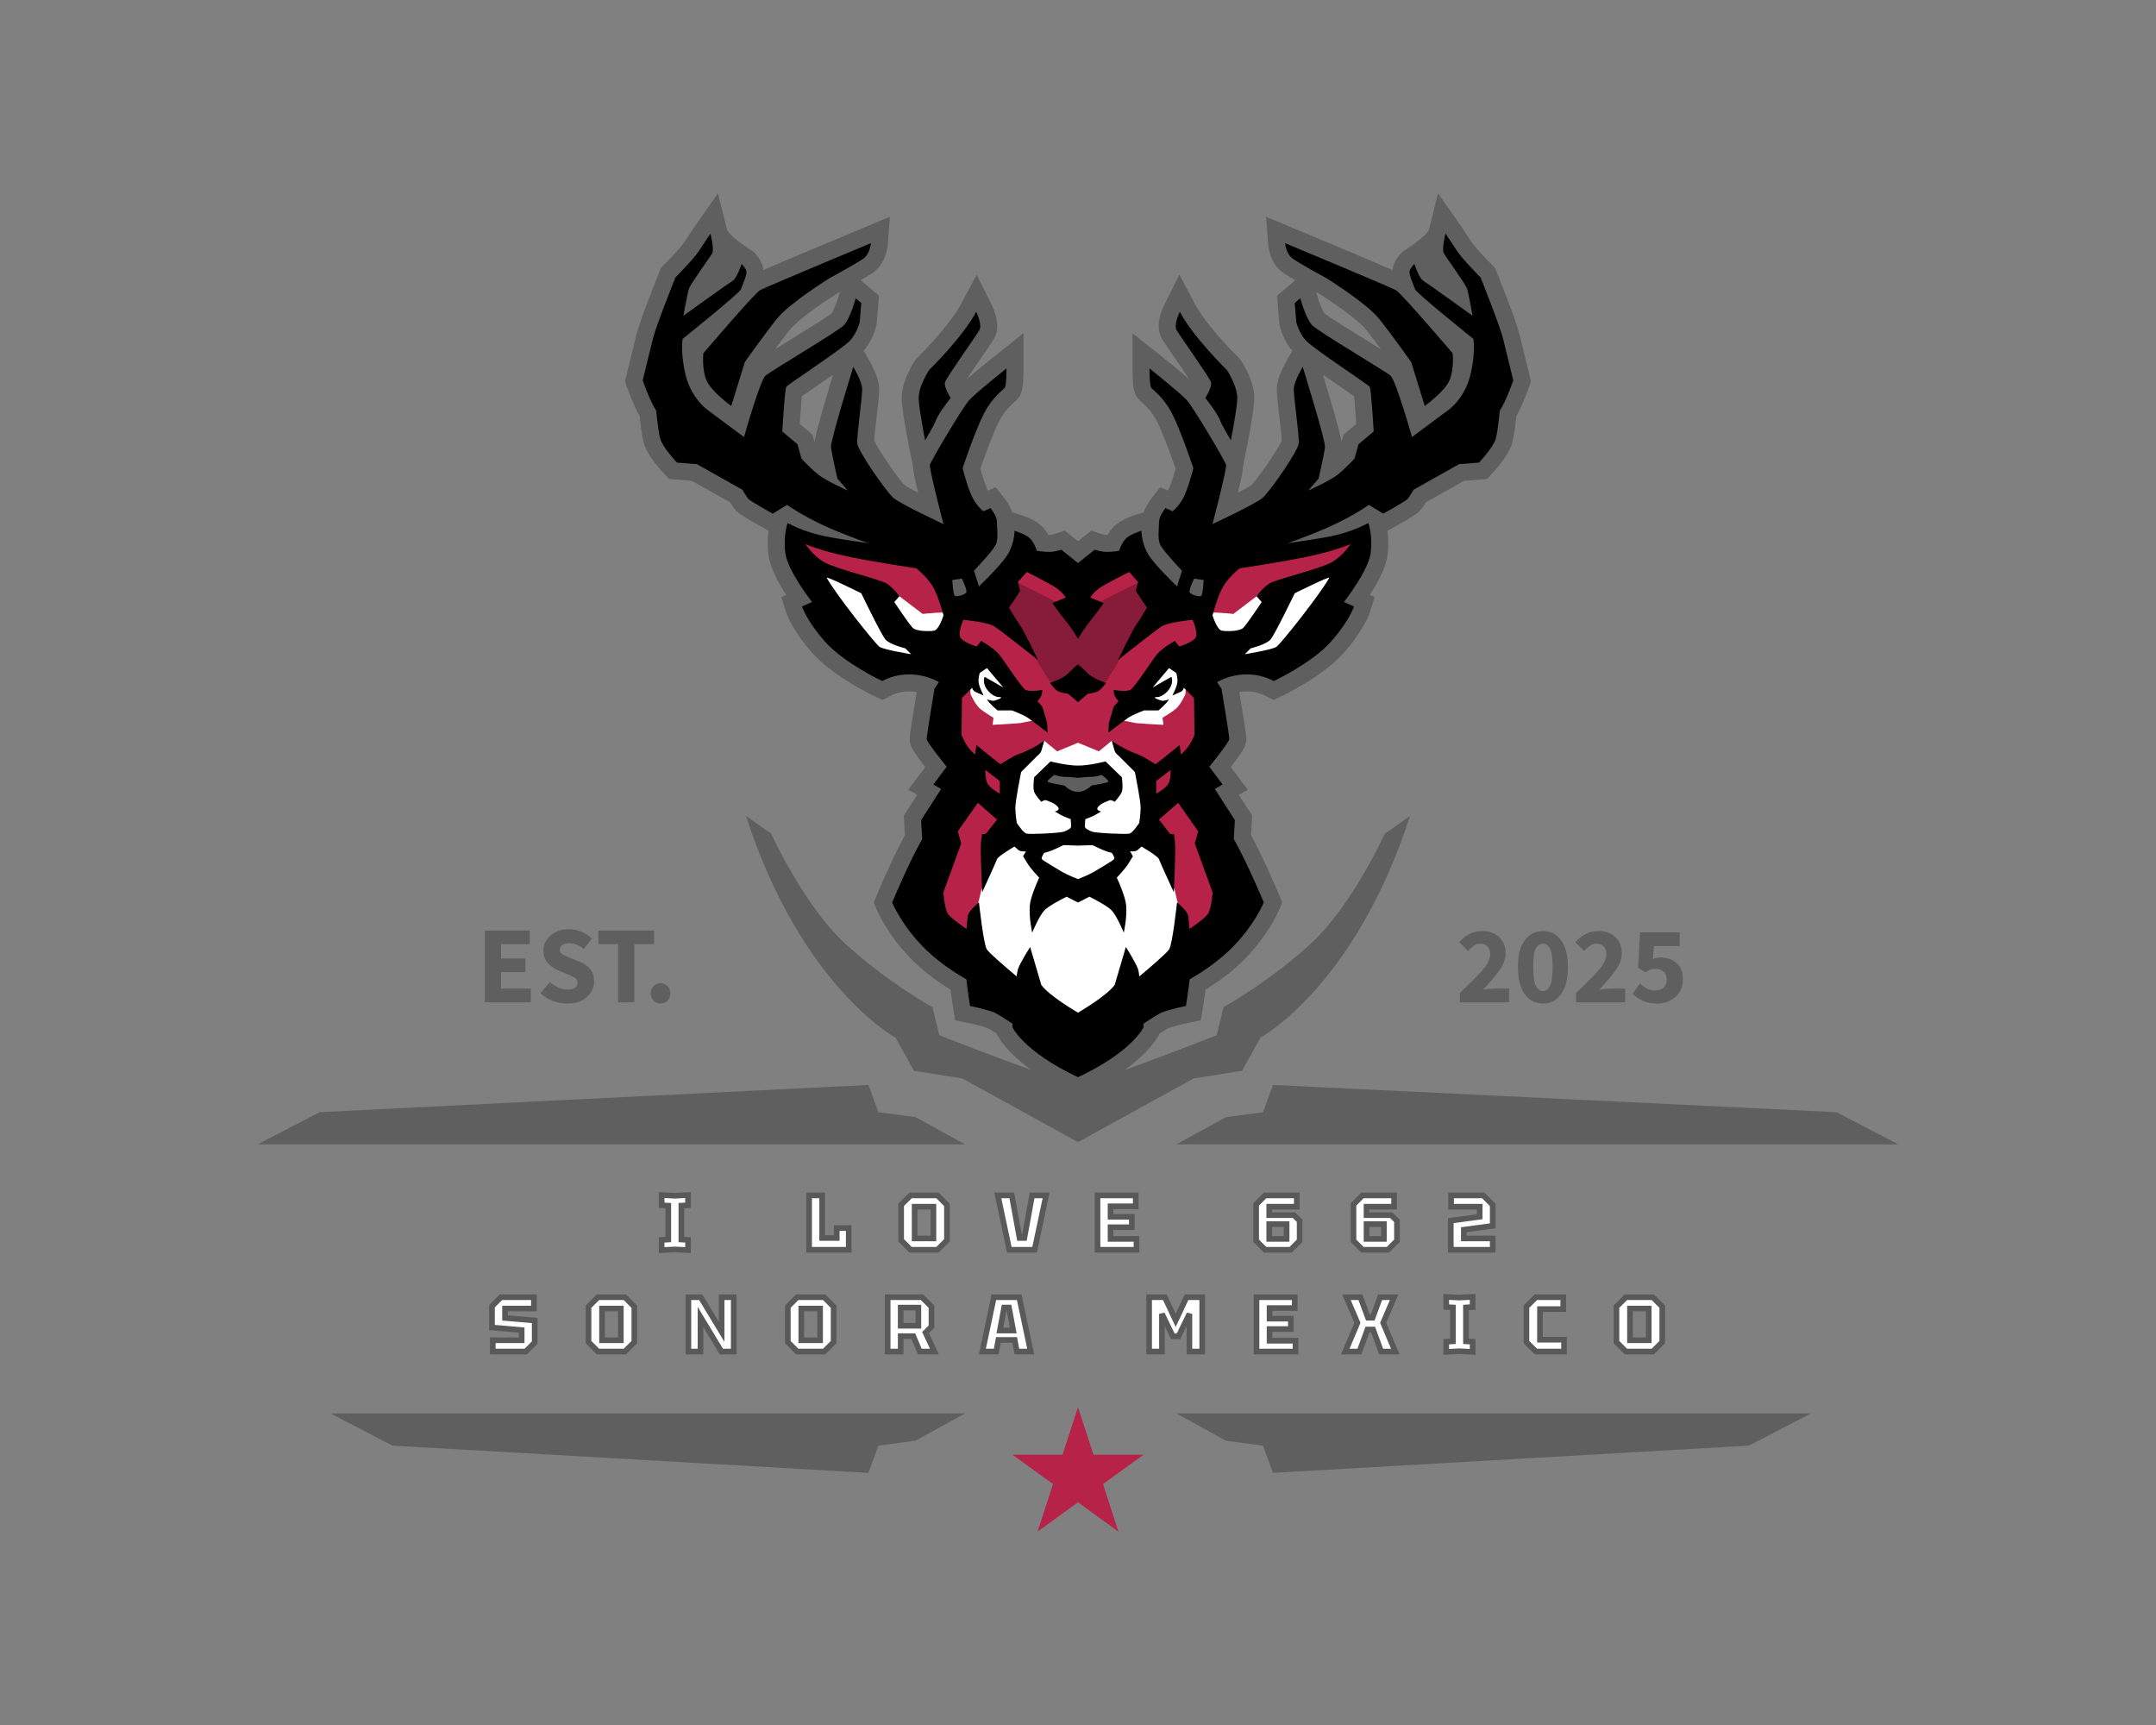 <svg xml:space="preserve" viewBox="0 0 1280 1024" height="1024" width="1280" version="1.1" xmlns:xlink="http://www.w3.org/1999/xlink" xmlns="http://www.w3.org/2000/svg">
<rect x="0" y="0" width="1280" height="1024" fill="#808080" stroke="none"/>
<desc>Created with Fabric.js 5.3.0</desc>
<defs>
</defs>
<g id="background-logo" transform="matrix(1 0 0 1 640 512)">
<rect height="1024" width="1280" ry="0" rx="0" y="-512" x="-640" paint-order="stroke" style="stroke: none; stroke-width: 0; stroke-dasharray: none; stroke-linecap: butt; stroke-dashoffset: 0; stroke-linejoin: miter; stroke-miterlimit: 4; fill: rgb(255,255,255); fill-opacity: 0; fill-rule: nonzero; opacity: 1;"></rect>
</g>
<g id="logo-logo" transform="matrix(2.124 0 0 2.124 640 512)">
<g paint-order="stroke" style="">
		<g transform="matrix(2.146 0 0 2.146 0 -54.44)">
<path stroke-linecap="round" d="M 246.35 86.69 C 246.341 86.651 245.408 82.82 244.996 81.17 C 244.556 79.411 242.255 73.639 241.994 72.987 L 241.825 72.565 L 241.504 72.243 C 240.582 71.322 239.1 69.734 238.688 69.087 C 237.943 67.915 237.208 66.867 237.177 66.822 L 234.392 62.851 L 233.216 67.557 C 233 68.423 229.749 70.475 229.749 70.475 C 229.391 70.831 228.759 71.561 228.541 72.438 C 228.508 72.571 228.485 72.705 228.472 72.841 C 225.568 71.572 219.354 68.973 215.33 67.296 L 211.991 65.905 L 212.27 69.511 C 212.3 69.904 212.53 71.92 214.084 73.087 C 214.427 73.344 215.074 73.741 215.792 74.16 L 213.424 76.191 L 213.74 79.971 L 213.775 80.126 C 213.819 80.316 214.226 81.97 215.417 83.367 L 214.855 84.325 C 214.47 84.979 213.562 86.635 213.42 87.906 C 213.348 88.552 213.452 89.577 213.725 91.937 C 213.845 92.971 214.02 94.484 214.038 95.078 C 213.532 96.232 210.828 100.135 210.106 100.826 C 209.865 101.012 209.203 101.383 208.335 101.834 C 208.842 99.708 208.988 98.81 209.006 98.332 L 209.584 95.442 C 209.661 95.055 210.343 91.607 210.454 89.845 C 210.596 87.555 209.048 85.103 208.736 84.635 L 208.606 84.441 L 208.44 84.279 C 208.399 84.238 204.298 80.215 202.718 77.239 L 200.703 73.446 L 198.781 77.287 C 198.272 78.304 197.549 80.238 198.424 81.767 C 198.618 82.107 199.131 82.857 200.097 84.263 C 200.616 85.02 201.407 86.173 202.003 87.069 C 200.672 85.905 198.876 84.466 198.19 83.921 L 194.598 81.066 L 194.598 85.655 C 194.598 88.51 194.92 88.992 195.177 89.376 C 195.384 89.687 195.628 89.906 195.886 90.138 C 196.335 90.541 197.086 91.215 197.76 92.502 C 198.519 93.95 199.645 97.065 200.216 98.725 C 199.967 99.621 199.598 100.8 199.3 101.395 C 199.272 101.453 199.242 101.508 199.212 101.561 L 198.227 101.124 L 197.161 102.458 C 196.887 102.8 196.362 103.527 196.065 104.392 L 195.123 104.675 C 194.527 104.855 193.045 105.366 192.166 106.245 C 191.832 106.579 191.564 106.965 191.354 107.335 C 191.324 107.336 191.295 107.336 191.267 107.336 C 191.038 107.336 190.598 107.233 190.376 107.16 L 189.232 106.778 L 187.5 108.164 L 186.71 107.532 L 185.776 106.776 L 184.632 107.158 C 184.402 107.233 183.961 107.336 183.731 107.336 C 183.703 107.336 183.674 107.336 183.645 107.335 C 183.434 106.965 183.166 106.579 182.833 106.245 C 181.954 105.366 180.472 104.855 179.875 104.675 L 178.935 104.393 C 178.637 103.527 178.111 102.799 177.837 102.457 L 176.77 101.125 L 175.786 101.561 C 175.756 101.508 175.727 101.453 175.699 101.396 C 175.401 100.801 175.032 99.621 174.783 98.724 C 175.354 97.065 176.48 93.95 177.238 92.502 C 177.912 91.215 178.663 90.541 179.112 90.138 C 179.371 89.906 179.615 89.687 179.819 89.38 C 180.078 88.992 180.401 88.51 180.401 85.655 L 180.401 81.066 L 176.808 83.921 C 176.123 84.466 174.328 85.904 172.998 87.067 C 173.593 86.171 174.384 85.02 174.903 84.264 C 175.869 82.857 176.382 82.107 176.578 81.764 C 177.448 80.237 176.727 78.304 176.219 77.288 L 174.299 73.445 L 172.282 77.239 C 170.7 80.215 166.601 84.239 166.56 84.278 L 166.393 84.441 L 166.264 84.634 C 165.952 85.103 164.402 87.555 164.546 89.845 C 164.655 91.606 165.337 95.055 165.415 95.442 L 165.996 98.351 C 166.019 98.835 166.169 99.744 166.666 101.835 C 165.799 101.385 165.138 101.014 164.894 100.827 C 164.158 100.115 161.466 96.23 160.96 95.077 C 160.979 94.482 161.154 92.971 161.273 91.937 C 161.546 89.577 161.65 88.552 161.579 87.906 C 161.439 86.636 160.528 84.978 160.143 84.324 L 159.581 83.368 C 160.772 81.971 161.18 80.317 161.224 80.128 L 161.26 79.972 L 161.575 76.19 L 159.206 74.161 C 159.924 73.741 160.572 73.344 160.914 73.087 C 162.47 71.92 162.699 69.902 162.729 69.509 L 163.004 65.907 L 159.669 67.296 C 155.645 68.973 149.432 71.572 146.527 72.841 C 146.514 72.706 146.492 72.575 146.459 72.443 C 146.24 71.562 145.609 70.833 145.253 70.476 C 145.253 70.476 142.001 68.431 141.783 67.557 L 140.606 62.846 L 137.82 66.824 C 137.789 66.868 137.057 67.915 136.31 69.087 C 135.9 69.732 134.417 71.321 133.496 72.244 L 133.174 72.565 L 133.006 72.987 C 132.745 73.639 130.443 79.411 130.004 81.169 C 129.591 82.82 128.659 86.652 128.649 86.691 L 128.496 87.323 L 128.708 87.938 C 128.802 88.209 129.565 90.382 130.409 91.874 C 130.493 92.733 130.68 94.393 130.95 95.382 C 131.363 96.899 132.984 98.725 133.661 99.44 L 134.245 100.057 L 137.207 100.294 L 142.183 103.088 C 142.434 103.496 142.751 103.959 143.056 104.264 C 143.254 104.462 143.586 104.795 146.664 106.504 L 147.191 106.797 C 147.08 107.631 147.028 108.718 147.185 109.969 C 147.387 111.593 148.486 113.603 149.487 115.149 L 148.862 115.426 L 149.439 117.304 C 149.513 117.544 150.24 119.739 152.948 122.767 C 155.682 125.822 160.83 128.264 161.048 128.367 L 162.038 128.832 L 163.01 128.329 C 163.8 127.919 164.636 127.712 165.496 127.712 C 165.85 127.712 166.184 127.747 166.488 127.801 C 165.574 133.317 165.574 133.708 165.574 133.9 C 165.574 134.731 165.903 135.352 167.334 137.221 C 167.423 137.337 167.512 137.452 167.599 137.564 L 165.382 140.521 L 166.548 141.187 L 164.81 143.889 L 164.96 146.43 C 163.246 149.576 161.336 154.148 161.251 154.353 L 160.899 155.197 L 161.245 156.043 C 161.306 156.191 162.768 159.708 166.259 163.04 C 167.812 164.522 169.513 165.712 170.89 166.563 C 171.061 167.874 171.246 168.99 171.256 169.049 L 171.508 170.556 L 173.006 170.856 C 173.817 171.018 175.207 171.353 175.747 171.584 C 175.779 171.599 176.032 171.721 176.899 172.281 L 176.933 172.354 C 177.064 172.644 178.047 174.609 181.435 177.023 C 174.518 174.537 169.43 172.479 169.43 172.479 L 168.531 168.83 C 168.531 168.83 162.537 165.512 157.144 160.534 C 151.749 155.557 147.554 146.265 147.554 146.265 L 144.257 143.942 C 151.45 166.175 163.736 172.812 163.736 172.812 L 166.135 177.125 L 172.427 178.12 L 187.5 186.416 L 202.572 178.12 L 208.865 177.125 L 211.262 172.812 C 211.262 172.812 223.55 166.175 230.743 143.942 L 227.446 146.265 C 227.446 146.265 223.25 155.557 217.856 160.534 C 212.461 165.512 206.467 168.83 206.467 168.83 L 205.568 172.479 C 205.568 172.479 200.481 174.537 193.563 177.023 C 196.952 174.61 197.935 172.644 198.067 172.355 L 198.101 172.28 C 198.965 171.722 199.217 171.601 199.242 171.589 C 199.792 171.353 201.182 171.018 201.992 170.856 L 203.491 170.557 L 203.742 169.049 C 203.752 168.99 203.938 167.874 204.108 166.563 C 205.486 165.712 207.187 164.522 208.739 163.04 C 212.23 159.708 213.693 156.191 213.753 156.043 L 214.099 155.197 L 213.748 154.353 C 213.662 154.148 211.752 149.576 210.038 146.43 L 210.188 143.889 L 208.451 141.187 L 209.617 140.521 L 207.4 137.564 C 207.487 137.452 207.575 137.337 207.664 137.221 C 209.096 135.352 209.425 134.731 209.425 133.9 C 209.425 133.708 209.425 133.318 208.512 127.801 C 208.816 127.747 209.149 127.712 209.503 127.712 C 210.363 127.712 211.199 127.919 211.988 128.329 L 212.96 128.833 L 213.95 128.367 C 214.168 128.264 219.317 125.822 222.05 122.767 C 224.76 119.739 225.486 117.544 225.56 117.304 L 226.138 115.426 L 225.512 115.149 C 226.513 113.604 227.612 111.594 227.815 109.969 C 227.971 108.718 227.919 107.632 227.808 106.797 L 228.336 106.504 C 231.412 104.795 231.744 104.462 231.943 104.264 C 232.248 103.959 232.564 103.496 232.816 103.088 L 237.792 100.294 L 240.753 100.057 L 241.337 99.44 C 242.015 98.725 243.635 96.899 244.047 95.384 C 244.318 94.393 244.506 92.733 244.59 91.874 C 245.433 90.383 246.197 88.21 246.291 87.939 L 246.504 87.323 L 246.35 86.69 Z M 154.616 89.759 C 153.682 92.937 153.309 94.425 153.173 95.217 L 152.911 94.275 L 151.263 92.887 C 151.351 91.498 151.457 90.088 151.542 89.275 C 152.049 88.917 152.805 88.396 153.456 87.948 C 154.267 87.39 154.98 86.898 155.605 86.461 C 155.327 87.373 154.969 88.558 154.616 89.759 Z M 156.407 75.936 C 156.142 76.92 155.674 78.12 155.42 78.473 C 154.754 79.003 151.559 80.977 149.629 82.169 C 149.022 82.544 148.498 82.867 148.046 83.149 C 148.7 82.262 149.401 81.331 149.988 80.596 C 151.014 79.315 154.337 77.008 156.231 75.828 C 156.301 75.789 156.382 75.746 156.472 75.697 L 156.407 75.936 Z M 222.087 94.275 L 221.826 95.216 C 221.69 94.423 221.316 92.935 220.383 89.759 C 220.03 88.558 219.672 87.373 219.393 86.461 C 220.019 86.898 220.732 87.39 221.542 87.948 C 222.193 88.396 222.95 88.917 223.457 89.275 C 223.541 90.088 223.647 91.498 223.735 92.887 L 222.087 94.275 Z M 225.363 82.164 C 223.435 80.974 220.243 79.002 219.579 78.473 C 219.324 78.119 218.863 76.94 218.591 75.936 L 218.527 75.697 C 218.616 75.746 218.697 75.789 218.767 75.828 C 220.662 77.008 223.985 79.315 225.011 80.597 C 225.598 81.331 226.3 82.262 226.954 83.149 C 226.504 82.869 225.978 82.544 225.363 82.164 Z" transform="translate(-187.5, -124.631)" paint-order="stroke" style="stroke: none; stroke-width: 1; stroke-dasharray: none; stroke-linecap: butt; stroke-dashoffset: 0; stroke-linejoin: miter; stroke-miterlimit: 4; fill: rgb(96,95,96); fill-rule: nonzero; opacity: 1;"></path>
</g>
		<g transform="matrix(2.146 0 0 2.146 -0 -56.66)">
<path stroke-linecap="round" d="M 200.987 80.301 C 200.962 80.249 200.957 80.159 200.968 80.043 C 202.881 82.903 205.845 85.867 206.318 86.334 C 206.708 86.94 207.576 88.548 207.507 89.662 C 207.456 90.471 207.248 91.789 207.054 92.897 C 206.878 92.565 206.728 92.259 206.649 92.047 C 206.388 91.353 205.474 90.1 204.978 89.446 C 205.33 88.811 205.739 87.863 205.515 87.19 C 205.378 86.777 204.614 85.626 202.531 82.592 C 201.811 81.543 201.13 80.551 200.987 80.301 Z M 220.234 73.264 L 220.252 73.274 L 220.271 73.285 C 220.487 73.42 225.594 76.599 227.316 78.752 C 228.974 80.823 231.475 84.363 231.5 84.399 L 231.568 84.495 L 233.053 89.3 C 233.864 88.626 234.891 87.66 235.206 86.923 C 235.636 85.92 235.611 84.514 235.581 83.976 C 232.541 80.417 229.097 76.513 228.544 76.106 C 227.946 75.787 221.142 72.923 215.83 70.704 C 215.838 70.711 215.847 70.718 215.856 70.725 C 216.502 71.21 219.235 72.722 220.234 73.264 Z M 167.945 92.897 C 168.121 92.565 168.271 92.259 168.351 92.048 C 168.611 91.353 169.524 90.1 170.021 89.446 C 169.669 88.811 169.26 87.862 169.485 87.188 C 169.622 86.777 170.386 85.626 172.468 82.593 C 173.189 81.543 173.87 80.551 174.011 80.304 C 174.036 80.251 174.042 80.16 174.031 80.044 C 172.116 82.905 169.152 85.869 168.681 86.334 C 168.291 86.939 167.422 88.542 167.493 89.662 C 167.543 90.471 167.751 91.79 167.945 92.897 Z M 242.131 81.886 C 241.766 80.424 239.676 75.149 239.308 74.223 C 238.821 73.731 236.876 71.739 236.197 70.672 C 236.062 70.459 235.926 70.249 235.795 70.049 C 235.79 70.177 235.795 70.278 235.809 70.342 C 235.92 70.517 236.245 70.984 236.588 71.477 C 238.016 73.529 238.722 74.584 238.871 75.03 C 239.09 75.686 239.571 78.364 239.625 78.667 L 239.945 80.459 L 238.467 79.396 C 236.096 77.691 232.438 75.075 232.076 74.858 C 232.043 74.839 232.011 74.817 231.98 74.793 C 231.993 74.827 232.056 74.982 232.072 75.02 C 232.558 75.586 236.168 78.588 239.465 81.235 L 239.685 81.411 L 239.731 81.689 C 239.744 81.772 240.059 83.747 239.303 86.769 C 238.52 89.901 236.412 91.484 236.326 91.548 L 230.581 95.825 L 230.29 94.793 C 229.368 91.519 228.121 87.684 227.695 87.135 C 227.365 86.871 225.479 85.707 223.811 84.677 C 220.318 82.519 217.991 81.067 217.49 80.566 C 217.176 80.253 216.889 79.763 216.641 79.234 L 216.664 79.506 C 216.724 79.73 217.027 80.745 217.729 81.525 C 218.236 82.088 221.233 84.151 223.216 85.516 C 225.778 87.279 225.967 87.425 226.107 87.636 C 226.227 87.815 226.427 88.114 226.749 93.824 L 226.77 94.192 L 224.688 95.945 L 224.183 97.766 L 224.063 97.896 C 224.015 97.949 222.869 99.196 221.798 100.052 C 220.697 100.933 217.91 102.176 217.792 102.228 L 216.934 101.07 L 218.163 99.653 C 218.383 98.668 218.851 96.527 218.938 95.879 C 218.91 95.253 217.807 91.37 216.601 87.422 C 216.472 87.737 216.377 88.026 216.355 88.23 C 216.313 88.608 216.505 90.266 216.659 91.598 C 216.896 93.647 217.035 94.931 216.979 95.496 C 216.919 96.104 216.196 97.434 214.829 99.449 C 213.87 100.864 212.641 102.524 212.058 103.042 C 211.07 103.919 205.916 106.318 205.332 106.589 L 203.912 107.246 L 204.307 105.733 C 205.126 102.595 205.977 99.073 206.049 98.357 C 205.607 97.35 201.877 91.127 201.145 90.303 C 200.674 89.773 198.942 88.329 197.604 87.24 C 197.621 87.468 197.642 87.653 197.665 87.764 C 197.716 87.813 197.793 87.882 197.858 87.94 C 198.416 88.441 199.455 89.373 200.376 91.132 C 201.534 93.342 203.159 98.206 203.228 98.412 L 203.296 98.616 L 203.244 98.824 C 203.217 98.929 202.594 101.412 201.941 102.716 C 201.247 104.103 200.308 104.817 200.268 104.847 L 199.922 105.106 L 199.148 104.763 C 198.951 105.087 198.798 105.422 198.798 105.607 C 198.798 105.817 198.783 106.062 198.768 106.322 C 198.73 106.941 198.679 107.789 198.854 108.256 C 198.965 108.54 199.866 109.674 201.582 111.491 L 201.879 111.807 L 201.83 111.965 C 201.922 111.943 202.016 111.93 202.112 111.926 C 202.268 111.919 202.418 111.943 202.559 111.991 C 202.896 111.714 203.347 111.599 203.827 111.709 C 204.586 111.881 204.998 112.735 204.818 113.453 C 204.613 114.272 204.45 115.145 203.918 115.819 C 203.706 116.087 203.399 116.211 203.078 116.228 C 203.039 116.255 203.002 116.282 202.961 116.309 C 202.048 116.901 200.882 116.138 200.83 115.13 L 200.747 115.392 L 199.891 114.578 C 199.769 114.463 196.908 111.738 195.997 110.22 C 195.486 109.369 195.243 108.479 195.127 107.819 C 194.765 107.979 194.422 108.165 194.253 108.333 C 193.894 108.693 193.639 109.377 193.572 109.609 L 193.443 110.057 L 192.983 110.134 C 192.945 110.14 192.044 110.289 191.267 110.289 C 190.749 110.289 190.197 110.172 189.836 110.077 L 187.5 111.946 L 185.164 110.077 C 184.802 110.172 184.25 110.289 183.731 110.289 C 182.954 110.289 182.053 110.14 182.015 110.134 L 181.555 110.057 L 181.427 109.609 C 181.365 109.393 181.108 108.696 180.745 108.333 C 180.576 108.165 180.233 107.979 179.871 107.819 C 179.755 108.479 179.512 109.369 179.001 110.22 C 178.091 111.738 175.231 114.463 175.109 114.578 L 174.253 115.392 L 174.143 115.045 C 174.005 115.167 173.845 115.261 173.673 115.323 C 173.661 115.368 173.648 115.414 173.635 115.461 C 173.338 116.557 172.058 116.756 171.265 116.087 C 170.249 115.229 170.188 113.776 170.365 112.565 C 170.476 111.803 171.442 111.392 172.109 111.575 C 172.197 111.599 172.278 111.631 172.354 111.667 C 172.605 111.415 172.949 111.256 173.338 111.256 C 173.431 111.256 173.522 111.267 173.612 111.285 C 175.435 109.338 176.062 108.466 176.144 108.256 C 176.321 107.788 176.269 106.94 176.232 106.321 C 176.216 106.062 176.201 105.817 176.201 105.607 C 176.201 105.422 176.048 105.086 175.851 104.762 L 175.077 105.106 L 174.73 104.847 C 174.691 104.817 173.751 104.103 173.057 102.715 C 172.406 101.412 171.781 98.929 171.755 98.824 L 171.703 98.616 L 171.771 98.412 C 171.839 98.206 173.465 93.342 174.622 91.132 C 175.543 89.373 176.582 88.441 177.14 87.941 C 177.206 87.882 177.283 87.813 177.333 87.764 C 177.357 87.653 177.377 87.468 177.394 87.24 C 176.057 88.329 174.325 89.773 173.854 90.303 C 173.124 91.124 169.395 97.345 168.949 98.357 C 169.023 99.074 169.873 102.595 170.691 105.733 L 171.086 107.246 L 169.667 106.589 C 169.082 106.318 163.928 103.919 162.94 103.042 C 162.358 102.524 161.129 100.864 160.17 99.449 C 158.804 97.434 158.08 96.105 158.019 95.496 C 157.963 94.931 158.103 93.647 158.34 91.598 C 158.494 90.266 158.686 88.608 158.644 88.23 C 158.621 88.026 158.527 87.737 158.398 87.421 C 157.192 91.37 156.089 95.253 156.061 95.879 C 156.148 96.527 156.615 98.668 156.836 99.653 L 158.065 101.07 L 157.208 102.228 C 157.09 102.176 154.301 100.933 153.202 100.052 C 152.13 99.196 150.984 97.949 150.936 97.896 L 150.816 97.766 L 150.311 95.945 L 148.228 94.192 L 148.249 93.824 C 148.572 88.114 148.772 87.815 148.891 87.637 C 149.031 87.425 149.22 87.279 151.782 85.516 C 153.766 84.151 156.763 82.088 157.27 81.524 C 157.972 80.744 158.276 79.727 158.336 79.506 L 158.359 79.231 C 158.111 79.761 157.823 80.252 157.509 80.565 C 157.008 81.068 154.678 82.521 151.18 84.681 C 149.515 85.71 147.632 86.873 147.304 87.134 C 146.878 87.684 145.631 91.519 144.709 94.793 L 144.418 95.825 L 138.675 91.55 C 138.586 91.484 136.479 89.9 135.697 86.77 C 134.94 83.746 135.255 81.771 135.269 81.689 L 135.315 81.411 L 135.535 81.235 C 138.831 78.588 142.441 75.586 142.927 75.02 C 142.942 74.982 143.005 74.828 143.019 74.793 C 142.987 74.818 142.955 74.839 142.923 74.859 C 142.561 75.075 138.902 77.691 136.532 79.396 L 135.054 80.459 L 135.374 78.667 C 135.428 78.364 135.909 75.686 136.127 75.03 C 136.277 74.583 136.985 73.524 138.42 71.465 C 138.759 70.978 139.08 70.517 139.19 70.343 C 139.204 70.279 139.209 70.177 139.204 70.049 C 139.073 70.249 138.937 70.459 138.801 70.672 C 138.122 71.739 136.178 73.731 135.692 74.222 C 135.323 75.149 133.234 80.424 132.868 81.886 C 132.514 83.302 131.773 86.342 131.571 87.174 C 131.8 87.811 132.539 89.789 133.182 90.754 L 133.288 90.912 L 133.304 91.102 C 133.306 91.127 133.508 93.541 133.8 94.606 C 133.973 95.244 134.935 96.455 135.615 97.204 L 138.087 97.402 L 144.334 100.909 L 144.436 101.092 C 144.658 101.492 144.986 102.011 145.137 102.168 C 145.354 102.35 146.574 103.068 147.723 103.713 L 149.641 102.541 L 150.039 102.824 C 150.06 102.839 152.206 104.359 155.413 105.762 C 157.135 106.515 159.088 107.241 160.424 107.716 L 160.073 109.143 C 157.5 108.778 155.61 108.476 154.454 108.245 C 152.579 107.87 151.06 107.266 150.17 106.857 C 150.06 107.491 149.971 108.452 150.115 109.604 C 150.331 111.337 152.589 114.532 153.441 115.617 L 154.026 116.363 L 152.517 117.034 C 152.869 117.764 153.639 119.11 155.149 120.798 C 157.134 123.016 160.884 124.987 161.991 125.54 C 163.105 125.022 164.283 124.759 165.496 124.759 C 167.95 124.759 169.701 125.836 169.774 125.882 L 170.419 126.285 L 169.506 127.655 C 169.149 129.797 168.615 133.093 168.536 133.808 C 168.783 134.28 169.952 135.814 170.968 137.056 L 171.334 137.503 L 169.75 139.616 L 170.713 140.167 L 167.815 144.676 L 167.959 147.12 L 167.85 147.31 C 166.387 149.87 164.583 154.057 164.1 155.195 C 164.482 156.005 165.784 158.504 168.298 160.904 C 170.025 162.552 171.984 163.81 173.324 164.575 L 173.651 164.762 L 173.692 165.136 C 173.814 166.251 173.989 167.424 174.089 168.067 C 174.816 168.227 176.15 168.545 176.921 168.875 C 177.17 168.982 177.697 169.255 179.388 170.384 L 179.745 170.622 C 179.745 170.622 179.704 171.209 179.7 171.271 C 180.078 171.894 181.889 174.447 187.5 177.143 C 193.118 174.444 194.927 171.887 195.3 171.272 L 195.256 170.621 L 195.611 170.384 C 197.3 169.255 197.829 168.982 198.079 168.875 C 198.848 168.545 200.182 168.227 200.909 168.067 C 201.009 167.424 201.184 166.251 201.306 165.136 L 201.347 164.762 L 201.674 164.575 C 203.014 163.81 204.973 162.552 206.7 160.904 C 209.204 158.514 210.514 156.006 210.898 155.195 C 210.414 154.055 208.611 149.869 207.149 147.31 L 207.04 147.12 L 207.184 144.676 L 204.285 140.167 L 205.248 139.616 L 203.664 137.503 L 204.03 137.056 C 205.046 135.814 206.216 134.28 206.463 133.808 C 206.383 133.093 205.85 129.798 205.494 127.656 L 204.579 126.285 L 205.225 125.882 C 205.298 125.836 207.05 124.759 209.503 124.759 C 210.716 124.759 211.894 125.022 213.008 125.54 C 214.115 124.987 217.865 123.016 219.85 120.798 C 221.361 119.109 222.131 117.763 222.483 117.034 L 220.973 116.363 L 221.559 115.617 C 222.41 114.532 224.668 111.337 224.885 109.604 C 225.029 108.452 224.939 107.49 224.829 106.857 C 223.939 107.266 222.42 107.87 220.545 108.245 C 219.388 108.476 217.497 108.778 214.926 109.143 L 214.575 107.716 C 215.906 107.243 217.855 106.519 219.586 105.762 C 222.793 104.359 224.938 102.839 224.959 102.825 L 225.357 102.541 L 227.277 103.713 C 228.425 103.068 229.645 102.35 229.862 102.168 C 230.013 102.011 230.341 101.492 230.563 101.092 L 230.665 100.909 L 236.911 97.402 L 239.384 97.204 C 240.063 96.455 241.025 95.244 241.199 94.606 C 241.49 93.542 241.694 91.126 241.696 91.102 L 241.712 90.913 L 241.817 90.754 C 242.46 89.789 243.199 87.811 243.429 87.174 C 243.226 86.342 242.484 83.301 242.131 81.886 Z M 139.792 86.923 C 140.108 87.66 141.135 88.627 141.947 89.3 L 143.432 84.495 L 143.499 84.399 C 143.525 84.363 146.025 80.823 147.682 78.752 C 149.404 76.599 154.511 73.42 154.728 73.285 L 154.746 73.274 L 154.765 73.264 C 155.763 72.722 158.496 71.21 159.143 70.725 C 159.152 70.718 159.16 70.711 159.169 70.704 C 153.855 72.923 147.048 75.789 146.455 76.106 C 145.902 76.513 142.457 80.419 139.417 83.978 C 139.379 84.642 139.395 85.995 139.792 86.923 Z" transform="translate(-187.5, -123.596)" paint-order="stroke" style="stroke: none; stroke-width: 1; stroke-dasharray: none; stroke-linecap: butt; stroke-dashoffset: 0; stroke-linejoin: miter; stroke-miterlimit: 4; fill: rgb(183,34,72); fill-rule: nonzero; opacity: 1;"></path>
</g>
		<g transform="matrix(2.146 0 0 2.146 -0.148 -22.169)">
<path stroke-linecap="round" d="M 189.789 137.78 L 190.901 137.502 C 191.272 137.41 192.581 138.883 192.581 138.883 C 192.581 138.883 191.92 139.727 191.55 140.098 C 191.179 140.468 188.769 141.395 188.226 141.621 C 187.683 141.847 187.101 141.951 186.267 141.673 C 185.432 141.395 182.281 139.541 182.281 139.541 C 182.281 139.541 183.95 138.151 184.228 137.873 L 189.789 137.78 Z" transform="translate(-187.431, -139.669)" paint-order="stroke" style="stroke: none; stroke-width: 1; stroke-dasharray: none; stroke-linecap: butt; stroke-dashoffset: 0; stroke-linejoin: miter; stroke-miterlimit: 4; fill: rgb(96,95,96); fill-rule: nonzero; opacity: 1;"></path>
</g>
		<g transform="matrix(2.146 0 0 2.146 -0 -18.644)">
<path stroke-linecap="round" d="M 221.785 113.478 C 221.785 113.478 219.911 117.493 217.235 120.705 C 214.558 123.917 212.149 123.114 211.212 124.184 C 210.275 125.255 207.331 123.649 206.796 123.515 C 206.26 123.381 205.591 121.374 205.591 121.374 C 205.591 121.374 204.655 118.028 204.387 117.627 C 204.119 117.225 207.733 117.627 207.733 117.627 L 211.078 115.084 C 211.078 115.084 217.235 112.675 218.038 112.541 C 218.84 112.407 221.383 111.47 222.052 111.337 C 222.722 111.203 221.785 113.478 221.785 113.478 Z M 200.506 155.367 L 201.041 159.649 C 201.041 159.649 200.506 161.791 200.105 162.326 C 199.703 162.861 199.033 164.601 198.231 165.136 C 197.428 165.671 195.956 166.609 195.287 167.144 C 194.617 167.679 192.343 169.82 191.94 169.686 C 191.539 169.553 188.729 171.293 188.194 171.293 C 188.053 171.293 187.805 171.265 187.5 171.205 C 187.195 171.265 186.946 171.293 186.806 171.293 C 186.271 171.293 183.461 169.553 183.059 169.686 C 182.657 169.82 180.382 167.679 179.713 167.144 C 179.044 166.609 177.572 165.671 176.769 165.136 C 175.966 164.601 175.297 162.861 174.895 162.326 C 174.494 161.791 173.959 159.649 173.959 159.649 L 174.494 155.367 L 174.895 153.627 L 177.438 147.07 C 177.438 147.07 179.981 147.202 180.382 147.337 C 180.526 147.385 180.757 147.433 180.974 147.48 L 180.801 147.221 L 178.934 146.1 L 178.063 144.856 L 178.063 142.243 L 178.561 138.261 L 181.05 136.395 L 183.101 134.14 L 184.783 135.524 L 187.5 134.403 L 190.216 135.524 L 191.898 134.14 L 193.949 136.395 L 196.438 138.261 L 196.937 142.243 L 196.937 144.856 L 196.066 146.1 L 194.199 147.221 L 194.026 147.48 C 194.242 147.433 194.473 147.385 194.617 147.337 C 195.019 147.202 197.562 147.07 197.562 147.07 L 200.105 153.627 L 200.506 155.367 Z M 181.624 148.568 L 181.547 148.341 L 181.406 148.128 C 181.453 148.257 181.529 148.408 181.624 148.568 Z M 192.581 138.883 L 191.212 137.266 L 188.101 138.137 L 187.5 137.378 L 186.898 138.137 L 183.788 137.266 L 182.418 138.883 L 182.791 140.004 C 182.791 140.004 186.4 141.372 186.774 141.62 C 186.967 141.749 187.261 142.784 187.5 143.801 C 187.739 142.784 188.033 141.749 188.226 141.62 C 188.6 141.372 192.208 140.004 192.208 140.004 L 192.581 138.883 Z M 193.594 148.128 L 193.452 148.341 L 193.376 148.568 C 193.471 148.408 193.547 148.257 193.594 148.128 Z M 200.439 123.238 C 199.98 123.369 198.735 123.959 198.408 124.221 C 198.08 124.483 196.507 127.104 196.048 127.629 C 195.775 127.941 194.965 129.093 194.356 129.972 C 193.922 130.235 192.818 131.431 192.818 131.431 C 192.952 131.431 193.8 131.578 195.014 131.843 C 196.896 131.994 198.628 132.069 198.628 132.069 L 198.509 131.145 C 199.078 130.809 199.984 130.247 200.374 129.857 C 200.963 129.267 201.488 128.087 201.488 128.087 L 201.619 126.449 C 201.619 126.449 201.684 125.794 201.488 124.942 C 201.291 124.09 200.898 123.107 200.439 123.238 Z M 167.267 117.627 L 163.921 115.084 C 163.921 115.084 157.765 112.675 156.962 112.541 C 156.159 112.407 153.616 111.47 152.947 111.337 C 152.278 111.203 153.215 113.478 153.215 113.478 C 153.215 113.478 155.089 117.493 157.765 120.705 C 160.442 123.917 162.851 123.114 163.787 124.184 C 164.724 125.255 167.669 123.649 168.204 123.515 C 168.739 123.381 169.408 121.374 169.408 121.374 C 169.408 121.374 170.345 118.028 170.613 117.627 C 170.88 117.225 167.267 117.627 167.267 117.627 Z M 176.491 131.145 L 176.372 132.069 C 176.372 132.069 178.103 131.994 179.986 131.843 C 181.2 131.578 182.048 131.431 182.182 131.431 C 182.182 131.431 181.078 130.235 180.644 129.972 C 180.035 129.093 179.225 127.941 178.952 127.629 C 178.493 127.104 176.92 124.483 176.592 124.221 C 176.264 123.959 175.019 123.369 174.56 123.238 C 174.102 123.107 173.708 124.09 173.512 124.942 C 173.315 125.794 173.381 126.449 173.381 126.449 L 173.512 128.087 C 173.512 128.087 174.036 129.267 174.626 129.857 C 175.016 130.247 175.922 130.809 176.491 131.145 Z" transform="translate(-187.5, -141.312)" paint-order="stroke" style="stroke: none; stroke-width: 1; stroke-dasharray: none; stroke-linecap: butt; stroke-dashoffset: 0; stroke-linejoin: miter; stroke-miterlimit: 4; fill: rgb(255,255,255); fill-rule: nonzero; opacity: 1;"></path>
</g>
		<g transform="matrix(2.146 0 0 2.146 -0 -63.027)">
<path stroke-linecap="round" d="M 196.449 117.755 C 196.23 118.082 195.135 120.382 194.916 120.71 C 194.697 121.039 192.947 123.556 192.947 123.556 L 191.195 126.402 L 189.882 126.84 L 187.5 127.663 L 185.118 126.84 L 183.805 126.402 L 182.053 123.556 C 182.053 123.556 180.302 121.039 180.083 120.71 C 179.864 120.382 178.769 118.082 178.55 117.755 C 178.332 117.427 178.004 114.908 178.035 114.79 C 178.067 114.671 179.755 113.595 179.755 113.595 C 179.755 113.595 183.915 115.675 184.353 115.894 C 184.791 116.113 187.5 118.849 187.5 118.849 C 187.5 118.849 190.209 116.113 190.647 115.894 C 191.085 115.675 195.245 113.595 195.245 113.595 C 195.245 113.595 196.933 114.671 196.965 114.79 C 196.996 114.908 196.667 117.427 196.449 117.755 Z" transform="translate(-187.5, -120.629)" paint-order="stroke" style="stroke: none; stroke-width: 1; stroke-dasharray: none; stroke-linecap: butt; stroke-dashoffset: 0; stroke-linejoin: miter; stroke-miterlimit: 4; fill: rgb(135,27,58); fill-rule: nonzero; opacity: 1;"></path>
</g>
		<g transform="matrix(2.146 0 0 2.146 -0 -57.881)">
<path stroke-linecap="round" d="M 166.756 89.708 C 166.651 88.046 168.107 85.863 168.107 85.863 C 168.107 85.863 172.471 81.602 174.238 78.278 C 174.238 78.278 175.068 79.94 174.654 80.667 C 174.238 81.394 170.393 86.798 170.185 87.422 C 169.977 88.046 170.912 89.5 170.912 89.5 C 170.912 89.5 169.353 91.475 169.042 92.306 C 168.73 93.137 167.587 95.008 167.587 95.008 C 167.587 95.008 166.859 91.37 166.756 89.708 Z M 215.413 71.315 C 216.245 71.939 219.882 73.913 219.882 73.913 C 219.882 73.913 225.077 77.135 226.74 79.213 C 228.403 81.291 230.897 84.825 230.897 84.825 L 232.664 90.54 C 232.664 90.54 235.261 88.669 235.885 87.214 C 236.509 85.76 236.301 83.682 236.301 83.682 C 236.301 83.682 229.649 75.887 228.922 75.471 C 228.195 75.056 214.478 69.341 214.478 69.341 C 214.478 69.341 214.582 70.691 215.413 71.315 Z M 204.815 87.422 C 205.021 88.046 204.086 89.5 204.086 89.5 C 204.086 89.5 205.645 91.475 205.958 92.306 C 206.269 93.137 207.412 95.008 207.412 95.008 C 207.412 95.008 208.139 91.37 208.244 89.708 C 208.347 88.046 206.893 85.863 206.893 85.863 C 206.893 85.863 202.527 81.602 200.762 78.278 C 200.762 78.278 199.93 79.94 200.346 80.667 C 200.762 81.394 204.607 86.798 204.815 87.422 Z M 184.991 127.748 C 185.47 127.939 186.235 128.035 186.235 128.035 L 187.5 129.116 L 188.765 128.035 C 188.765 128.035 189.529 127.939 190.007 127.748 C 190.486 127.556 191.155 126.6 191.155 126.6 C 191.155 126.6 189.529 126.123 188.765 125.357 C 187.999 124.592 187.5 124.189 187.5 124.189 C 187.5 124.189 186.999 124.592 186.235 125.357 C 185.47 126.123 183.844 126.6 183.844 126.6 C 183.844 126.6 184.514 127.556 184.991 127.748 Z M 244.198 87.214 C 244.198 87.214 243.262 89.916 242.432 91.163 C 242.432 91.163 242.224 93.657 241.911 94.8 C 241.6 95.943 239.73 97.917 239.73 97.917 L 237.131 98.125 L 231.208 101.45 C 231.208 101.45 230.689 102.385 230.377 102.698 C 230.065 103.009 227.26 104.568 227.26 104.568 L 225.389 103.425 C 225.389 103.425 223.207 104.984 219.882 106.438 C 218.191 107.178 216.288 107.89 214.822 108.412 C 216.803 108.131 219.035 107.794 220.4 107.521 C 223.298 106.941 225.327 105.782 225.327 105.782 C 225.327 105.782 225.907 107.377 225.618 109.695 C 225.327 112.014 222.139 116.073 222.139 116.073 L 223.443 116.653 C 223.443 116.653 222.864 118.536 220.4 121.29 C 217.935 124.045 213.008 126.363 213.008 126.363 C 209.095 124.334 205.616 126.508 205.616 126.508 L 206.196 127.378 C 206.196 127.378 207.21 133.464 207.21 133.9 C 207.21 134.334 204.602 137.523 204.602 137.523 L 206.34 139.842 L 205.326 140.422 L 207.935 144.48 L 207.79 146.944 C 209.529 149.988 211.703 155.205 211.703 155.205 C 211.703 155.205 210.399 158.394 207.21 161.438 C 205.447 163.121 203.462 164.404 202.04 165.216 C 201.856 166.899 201.558 168.684 201.558 168.684 C 201.558 168.684 199.384 169.119 198.37 169.553 C 197.968 169.725 197.019 170.331 196.021 170.998 C 196.04 171.276 196.051 171.438 196.051 171.438 C 196.051 171.438 194.601 174.626 187.5 177.96 C 180.397 174.626 178.949 171.438 178.949 171.438 C 178.949 171.438 178.959 171.276 178.978 170.998 C 177.979 170.331 177.031 169.725 176.63 169.553 C 175.615 169.119 173.441 168.684 173.441 168.684 C 173.441 168.684 173.143 166.899 172.958 165.216 C 171.536 164.404 169.551 163.121 167.788 161.438 C 164.599 158.394 163.295 155.205 163.295 155.205 C 163.295 155.205 165.469 149.988 167.209 146.944 L 167.064 144.48 L 169.672 140.422 L 168.658 139.842 L 170.397 137.523 C 170.397 137.523 167.788 134.334 167.788 133.9 C 167.788 133.464 168.803 127.378 168.803 127.378 L 169.383 126.508 C 169.383 126.508 165.905 124.334 161.991 126.363 C 161.991 126.363 157.063 124.045 154.599 121.29 C 152.136 118.536 151.556 116.653 151.556 116.653 L 152.86 116.073 C 152.86 116.073 149.671 112.014 149.382 109.695 C 149.092 107.377 149.671 105.782 149.671 105.782 C 149.671 105.782 151.7 106.941 154.599 107.521 C 155.965 107.794 158.196 108.131 160.176 108.412 C 158.712 107.89 156.807 107.178 155.117 106.438 C 151.792 104.984 149.61 103.425 149.61 103.425 L 147.74 104.568 C 147.74 104.568 144.933 103.009 144.622 102.698 C 144.309 102.385 143.79 101.45 143.79 101.45 L 137.867 98.125 L 135.269 97.917 C 135.269 97.917 133.399 95.943 133.087 94.8 C 132.775 93.657 132.568 91.163 132.568 91.163 C 131.736 89.916 130.801 87.214 130.801 87.214 C 130.801 87.214 131.736 83.369 132.152 81.707 C 132.568 80.043 135.062 73.809 135.062 73.809 C 135.062 73.809 137.451 71.419 138.179 70.276 C 138.907 69.133 139.634 68.094 139.634 68.094 C 139.634 68.094 140.153 70.172 139.842 70.691 C 139.529 71.211 137.036 74.641 136.828 75.264 C 136.62 75.887 136.1 78.797 136.1 78.797 C 136.1 78.797 142.023 74.536 142.544 74.225 C 143.063 73.913 143.687 72.042 143.687 72.042 C 143.687 72.042 144.206 72.562 144.309 72.977 C 144.414 73.393 143.79 74.848 143.582 75.368 C 143.374 75.887 135.997 81.81 135.997 81.81 C 135.997 81.81 135.685 83.682 136.413 86.59 C 137.14 89.5 139.114 90.955 139.114 90.955 L 143.998 94.592 C 143.998 94.592 146.076 87.214 146.803 86.59 C 147.532 85.968 156.157 80.875 156.987 80.043 C 157.819 79.213 158.546 76.511 158.546 76.511 L 159.274 77.135 L 159.066 79.629 C 159.066 79.629 158.754 80.98 157.819 82.018 C 156.884 83.058 149.713 87.733 149.505 88.046 C 149.297 88.357 148.986 93.865 148.986 93.865 L 150.961 95.527 L 151.48 97.398 C 151.48 97.398 152.623 98.645 153.663 99.476 C 154.701 100.307 157.507 101.554 157.507 101.554 L 156.157 99.996 C 156.157 99.996 155.429 96.774 155.325 95.943 C 155.221 95.112 158.235 85.447 158.235 85.447 C 158.235 85.447 159.274 87.214 159.378 88.149 C 159.481 89.084 158.65 94.384 158.754 95.423 C 158.858 96.463 162.495 101.658 163.43 102.49 C 164.365 103.321 169.977 105.919 169.977 105.919 C 169.977 105.919 168.107 98.749 168.21 98.229 C 168.315 97.709 172.471 90.748 173.303 89.812 C 174.133 88.876 178.186 85.655 178.186 85.655 C 178.186 85.655 178.186 87.838 177.978 88.149 C 177.77 88.462 176.419 89.292 175.276 91.475 C 174.133 93.657 172.471 98.645 172.471 98.645 C 172.471 98.645 173.095 101.139 173.717 102.385 C 174.341 103.633 175.173 104.256 175.173 104.256 L 176.108 103.841 C 176.108 103.841 176.94 104.879 176.94 105.607 C 176.94 106.335 177.148 107.686 176.835 108.516 C 176.599 109.148 174.804 111.098 173.955 111.998 L 174.601 114.043 C 174.601 114.043 177.499 111.29 178.368 109.84 C 179.238 108.391 179.238 106.796 179.238 106.796 C 179.238 106.796 180.687 107.232 181.267 107.811 C 181.846 108.391 182.137 109.406 182.137 109.406 C 182.137 109.406 183.007 109.551 183.731 109.551 C 184.456 109.551 185.326 109.261 185.326 109.261 L 187.5 111 L 189.674 109.261 C 189.674 109.261 190.543 109.551 191.267 109.551 C 191.992 109.551 192.862 109.406 192.862 109.406 C 192.862 109.406 193.152 108.391 193.732 107.811 C 194.311 107.232 195.76 106.796 195.76 106.796 C 195.76 106.796 195.76 108.391 196.63 109.84 C 197.5 111.29 200.399 114.043 200.399 114.043 L 201.045 111.998 C 200.195 111.098 198.401 109.148 198.163 108.516 C 197.852 107.686 198.06 106.335 198.06 105.607 C 198.06 104.879 198.89 103.841 198.89 103.841 L 199.826 104.256 C 199.826 104.256 200.657 103.633 201.281 102.385 C 201.905 101.139 202.527 98.645 202.527 98.645 C 202.527 98.645 200.865 93.657 199.722 91.475 C 198.579 89.292 197.228 88.462 197.02 88.149 C 196.812 87.838 196.812 85.655 196.812 85.655 C 196.812 85.655 200.865 88.876 201.697 89.812 C 202.527 90.748 206.685 97.709 206.788 98.229 C 206.893 98.749 205.021 105.919 205.021 105.919 C 205.021 105.919 210.633 103.321 211.568 102.49 C 212.503 101.658 216.141 96.463 216.245 95.423 C 216.348 94.384 215.518 89.084 215.621 88.149 C 215.725 87.214 216.764 85.447 216.764 85.447 C 216.764 85.447 219.778 95.112 219.674 95.943 C 219.57 96.774 218.842 99.996 218.842 99.996 L 217.492 101.554 C 217.492 101.554 220.297 100.307 221.337 99.476 C 222.376 98.645 223.519 97.398 223.519 97.398 L 224.038 95.527 L 226.012 93.865 C 226.012 93.865 225.701 88.357 225.493 88.046 C 225.285 87.733 218.115 83.058 217.18 82.018 C 216.245 80.98 215.933 79.629 215.933 79.629 L 215.725 77.135 L 216.453 76.511 C 216.453 76.511 217.18 79.213 218.011 80.043 C 218.842 80.875 227.468 85.968 228.195 86.59 C 228.922 87.214 231 94.592 231 94.592 L 235.885 90.955 C 235.885 90.955 237.86 89.5 238.587 86.59 C 239.314 83.682 239.003 81.81 239.003 81.81 C 239.003 81.81 231.624 75.887 231.416 75.368 C 231.208 74.848 230.584 73.393 230.689 72.977 C 230.792 72.562 231.313 72.042 231.313 72.042 C 231.313 72.042 231.935 73.913 232.456 74.225 C 232.975 74.536 238.898 78.797 238.898 78.797 C 238.898 78.797 238.379 75.887 238.171 75.264 C 237.963 74.641 235.469 71.211 235.158 70.691 C 234.845 70.172 235.364 68.094 235.364 68.094 C 235.364 68.094 236.093 69.133 236.82 70.276 C 237.547 71.419 239.938 73.809 239.938 73.809 C 239.938 73.809 242.432 80.043 242.847 81.707 C 243.262 83.369 244.198 87.214 244.198 87.214 Z M 165.772 122.871 L 165.006 122.106 C 165.006 122.106 162.999 121.628 162.425 120.959 C 161.851 120.29 159.269 114.934 159.269 114.934 C 159.269 114.934 154.61 112.623 154.775 112.926 C 155.923 115.03 161.087 121.532 161.66 121.915 C 162.233 122.298 165.772 122.871 165.772 122.871 Z M 169.98 117.803 C 169.98 117.803 169.309 115.222 168.545 113.978 C 167.78 112.735 166.441 111.683 166.441 111.683 C 166.441 111.683 161.181 110.918 157.548 110.154 C 153.971 109.401 152.062 108.554 152.003 108.529 C 152.035 108.579 152.985 110.073 154.488 110.918 C 156.019 111.779 161.756 113.118 162.616 113.691 C 163.477 114.265 164.241 115.317 164.241 115.317 L 163.572 116.082 C 163.572 116.082 165.485 118.951 165.962 119.428 C 166.441 119.907 168.066 119.907 168.736 119.811 C 169.405 119.715 169.98 117.803 169.98 117.803 Z M 202.056 114.839 C 202.247 115.126 203.395 115.508 203.586 115.222 C 203.776 114.934 203.872 113.214 203.872 113.214 L 202.63 113.022 C 202.63 113.022 201.864 114.552 202.056 114.839 Z M 172.571 118.391 C 172.571 118.391 171.702 120.276 172.282 120.856 C 172.861 121.435 174.31 121.871 174.31 121.871 L 174.89 121.146 C 174.89 121.146 176.484 122.015 177.209 122.884 C 177.934 123.754 180.108 127.233 180.687 127.523 C 181.267 127.812 182.861 127.523 182.861 127.523 C 182.861 127.523 182.849 127.938 182.724 128.251 C 182.599 128.564 182.223 129.003 182.223 129.003 L 182.849 129.692 L 183.475 131.822 L 183.538 133.075 C 183.538 133.075 181.659 131.634 181.033 131.195 C 180.406 130.757 178.902 130.193 178.902 130.193 L 177.023 130.193 C 177.023 130.193 175.896 129.254 175.645 128.753 C 175.679 128.763 176.216 128.94 176.459 128.94 C 176.71 128.94 177.399 128.627 177.399 128.627 L 177.488 128.467 C 177.249 128.467 177.009 128.448 176.833 128.389 C 176.311 128.216 175.65 127.659 175.372 126.964 C 175.094 126.269 175.338 125.818 175.338 125.818 L 177.779 127.208 L 175.644 124.68 L 174.705 125.306 C 174.705 125.306 174.454 126.059 174.58 126.685 C 174.705 127.311 175.206 128.251 175.206 128.251 C 175.206 128.251 174.329 127.875 174.078 127.749 C 173.828 127.625 173.703 127.249 173.703 127.249 L 172.386 128.564 L 172.325 133.388 C 172.325 133.388 172.763 134.391 173.076 134.829 C 173.389 135.268 174.078 135.957 174.078 135.957 L 174.266 134.704 C 174.266 134.704 174.83 135.142 175.269 135.519 C 175.707 135.894 177.399 137.209 177.399 137.209 C 177.399 137.209 179.09 136.082 179.905 135.831 C 180.719 135.58 182.16 134.766 182.16 134.766 L 183.1 134.14 C 183.1 134.14 182.849 135.08 182.724 135.456 C 182.599 135.831 182.223 136.082 182.223 136.082 L 180.093 138.212 C 180.093 138.212 179.341 141.908 179.341 142.848 C 179.341 143.788 179.528 144.854 179.528 144.854 C 179.528 144.854 180.343 146.106 180.782 146.232 C 181.22 146.357 185.167 146.169 185.669 145.981 C 186.17 145.794 186.608 145.543 186.608 145.292 C 186.608 145.041 186.546 144.352 186.546 144.352 C 186.546 144.352 185.669 144.039 185.23 143.788 C 184.792 143.537 184.478 143.35 184.478 143.35 C 184.478 143.35 185.293 143.225 184.855 142.723 C 184.415 142.222 183.664 142.034 183.414 141.908 C 183.163 141.784 182.724 142.096 182.724 142.096 C 182.724 142.096 181.972 141.282 181.785 140.781 C 181.597 140.28 181.785 138.901 181.785 138.901 L 183.915 136.834 C 183.915 136.834 186.01 137.378 187.5 137.378 C 188.989 137.378 191.084 136.834 191.084 136.834 L 193.215 138.901 C 193.215 138.901 193.402 140.28 193.215 140.781 C 193.027 141.282 192.275 142.096 192.275 142.096 C 192.275 142.096 191.836 141.784 191.586 141.908 C 191.335 142.034 190.583 142.222 190.145 142.723 C 189.706 143.225 190.52 143.35 190.52 143.35 C 190.52 143.35 190.208 143.537 189.769 143.788 C 189.331 144.039 188.453 144.352 188.453 144.352 C 188.453 144.352 188.391 145.041 188.391 145.292 C 188.391 145.543 188.829 145.794 189.331 145.981 C 189.831 146.169 193.778 146.357 194.216 146.232 C 194.656 146.106 195.47 144.854 195.47 144.854 C 195.47 144.854 195.658 143.788 195.658 142.848 C 195.658 141.908 194.907 138.212 194.907 138.212 L 192.776 136.082 C 192.776 136.082 192.4 135.831 192.275 135.456 C 192.149 135.08 191.898 134.14 191.898 134.14 L 192.838 134.766 C 192.838 134.766 194.279 135.58 195.094 135.831 C 195.908 136.082 197.6 137.209 197.6 137.209 C 197.6 137.209 199.292 135.894 199.73 135.519 C 200.169 135.142 200.732 134.704 200.732 134.704 L 200.921 135.957 C 200.921 135.957 201.61 135.268 201.923 134.829 C 202.236 134.391 202.675 133.388 202.675 133.388 L 202.612 128.564 L 201.296 127.249 C 201.296 127.249 201.172 127.625 200.921 127.749 C 200.67 127.875 199.792 128.251 199.792 128.251 C 199.792 128.251 200.294 127.311 200.42 126.685 C 200.544 126.059 200.294 125.306 200.294 125.306 L 199.354 124.68 L 197.22 127.208 L 199.661 125.818 C 199.661 125.818 199.904 126.269 199.626 126.964 C 199.348 127.659 198.687 128.216 198.166 128.389 C 197.99 128.448 197.751 128.467 197.511 128.467 L 197.6 128.627 C 197.6 128.627 198.289 128.94 198.54 128.94 C 198.783 128.94 199.32 128.763 199.353 128.753 C 199.102 129.254 197.976 130.193 197.976 130.193 L 196.096 130.193 C 196.096 130.193 194.593 130.757 193.967 131.195 C 193.34 131.634 191.46 133.075 191.46 133.075 L 191.523 131.822 L 192.149 129.692 L 192.776 129.003 C 192.776 129.003 192.4 128.564 192.275 128.251 C 192.149 127.938 192.137 127.523 192.137 127.523 C 192.137 127.523 193.732 127.812 194.311 127.523 C 194.891 127.233 197.065 123.754 197.789 122.884 C 198.514 122.015 200.109 121.146 200.109 121.146 L 200.688 121.871 C 200.688 121.871 202.137 121.435 202.718 120.856 C 203.298 120.276 202.428 118.391 202.428 118.391 C 202.428 118.391 199.239 118.682 198.37 119.261 C 197.5 119.841 192.717 123.609 192.717 123.609 C 192.717 123.609 194.601 119.697 195.036 119.116 C 195.471 118.536 196.485 116.798 196.485 116.798 C 196.051 116.217 195.036 114.624 195.036 114.624 L 195.326 113.464 L 194.166 112.159 C 194.166 112.159 191.267 113.609 190.399 114.188 C 189.529 114.768 189.093 115.492 189.093 115.492 L 190.833 116.217 C 190.833 116.217 189.818 117.666 189.093 118.536 C 188.731 118.971 188.333 119.551 188.025 120.021 C 187.718 120.493 187.5 120.856 187.5 120.856 C 187.499 120.854 186.63 119.406 185.905 118.536 C 185.181 117.666 184.166 116.217 184.166 116.217 L 185.905 115.492 C 185.905 115.492 185.47 114.768 184.601 114.188 C 183.731 113.609 180.833 112.159 180.833 112.159 L 179.674 113.464 L 179.963 114.624 C 179.963 114.624 178.948 116.217 178.513 116.798 C 178.513 116.798 179.528 118.536 179.963 119.116 C 180.398 119.697 182.282 123.609 182.282 123.609 C 182.282 123.609 177.499 119.841 176.63 119.261 C 175.76 118.682 172.571 118.391 172.571 118.391 Z M 199.557 137.94 L 197.686 139.38 L 197.686 141.036 C 197.686 141.036 199.054 140.316 199.342 139.596 C 199.63 138.877 199.557 137.94 199.557 137.94 Z M 185.606 147.735 C 185.606 147.735 184.729 148.174 184.103 148.424 C 183.475 148.675 183.1 148.738 183.1 148.738 C 183.1 148.738 182.661 149.364 182.786 149.552 C 182.912 149.741 184.855 150.868 185.481 151.244 C 186.107 151.619 187.5 152.161 187.5 152.162 C 187.5 152.161 188.891 151.619 189.518 151.244 C 190.145 150.868 192.087 149.741 192.212 149.552 C 192.338 149.364 191.898 148.738 191.898 148.738 C 191.898 148.738 191.523 148.675 190.897 148.424 C 190.269 148.174 189.393 147.735 189.393 147.735 L 187.5 147.798 L 185.606 147.735 Z M 187.5 140.781 C 188.425 140.86 189.268 139.967 189.268 139.967 C 189.268 139.967 191.398 139.653 191.46 139.466 C 191.523 139.278 190.583 138.589 190.583 138.589 C 190.583 138.589 189.831 138.838 189.268 138.838 C 188.703 138.838 187.5 138.973 187.5 138.973 C 187.499 138.973 186.295 138.838 185.732 138.838 C 185.167 138.838 184.415 138.589 184.415 138.589 C 184.415 138.589 183.475 139.278 183.538 139.466 C 183.601 139.653 185.732 139.967 185.732 139.967 C 185.732 139.967 186.503 140.786 187.383 140.786 C 187.422 140.786 187.46 140.785 187.5 140.781 Z M 175.441 137.94 C 175.441 137.94 175.37 138.877 175.658 139.596 C 175.946 140.316 177.312 141.036 177.312 141.036 L 177.312 139.38 L 175.441 137.94 Z M 171.126 113.214 C 171.126 113.214 171.222 114.934 171.413 115.222 C 171.605 115.508 172.752 115.126 172.943 114.839 C 173.134 114.552 172.369 113.022 172.369 113.022 L 171.126 113.214 Z M 202.718 147.524 L 203.152 145.929 L 200.544 142.222 L 198.039 144.414 C 198.039 144.414 199.292 145.981 199.417 146.169 C 199.543 146.357 199.981 146.294 199.981 146.294 C 199.981 146.294 200.169 147.046 200.169 148.299 C 200.169 149.552 199.981 153.875 199.981 153.875 C 199.981 153.875 198.163 149.928 198.039 149.552 C 197.914 149.176 195.783 147.923 195.783 147.923 C 195.783 147.923 195.533 148.112 195.282 148.361 C 195.031 148.612 194.279 148.55 194.279 148.55 L 194.656 149.176 L 193.967 150.304 C 193.967 150.304 193.433 151.058 192.555 151.969 C 192.99 152.924 193.692 154.599 193.778 155.629 C 193.904 157.133 193.465 159.138 193.465 159.138 C 193.465 159.138 192.589 157.007 191.898 156.255 C 191.379 155.688 189.753 154.836 188.986 154.452 C 188.57 154.673 188.199 154.861 187.932 154.994 C 187.663 155.127 187.5 155.205 187.5 155.205 C 187.5 155.205 186.845 154.895 186.012 154.452 C 185.247 154.836 183.621 155.688 183.1 156.255 C 182.411 157.007 181.534 159.138 181.534 159.138 C 181.534 159.138 181.095 157.133 181.22 155.629 C 181.306 154.599 182.009 152.924 182.443 151.969 C 181.566 151.058 181.033 150.304 181.033 150.304 L 180.343 149.176 L 180.719 148.55 C 180.719 148.55 179.968 148.612 179.717 148.361 C 179.466 148.112 179.216 147.923 179.216 147.923 C 179.216 147.923 177.086 149.176 176.961 149.552 C 176.835 149.928 175.018 153.875 175.018 153.875 C 175.018 153.875 174.83 149.552 174.83 148.299 C 174.83 147.046 175.018 146.294 175.018 146.294 C 175.018 146.294 175.457 146.357 175.581 146.169 C 175.707 145.981 176.961 144.414 176.961 144.414 L 174.454 142.222 L 171.846 145.929 L 172.282 147.524 L 169.962 153.9 C 169.962 153.9 170.108 155.929 170.542 156.654 C 170.819 157.115 172.093 158.047 172.984 158.662 C 173.042 157.829 173.103 157.179 173.151 156.944 C 173.295 156.22 174.601 155.205 174.601 155.205 C 174.601 155.205 175.18 160.568 175.615 161.292 C 175.9 161.767 178.059 163.618 179.51 164.832 C 179.567 164.388 179.622 164.055 179.674 163.901 C 179.963 163.031 181.267 161.002 181.267 161.002 L 182.716 165.93 C 183.731 167.379 187.5 169.553 187.5 169.553 C 187.5 169.553 191.267 167.379 192.282 165.93 L 193.732 161.002 C 193.732 161.002 195.036 163.031 195.326 163.901 C 195.377 164.055 195.432 164.388 195.49 164.832 C 196.939 163.618 199.098 161.767 199.384 161.292 C 199.819 160.568 200.399 155.205 200.399 155.205 C 200.399 155.205 201.703 156.22 201.848 156.944 C 201.895 157.179 201.958 157.829 202.016 158.662 C 202.905 158.047 204.18 157.115 204.457 156.654 C 204.891 155.929 205.036 153.9 205.036 153.9 L 202.718 147.524 Z M 215.729 114.934 C 215.729 114.934 213.148 120.29 212.575 120.959 C 212 121.628 209.992 122.106 209.992 122.106 L 209.227 122.871 C 209.227 122.871 212.765 122.298 213.339 121.915 C 213.913 121.532 219.076 115.03 220.224 112.926 C 220.389 112.623 215.729 114.934 215.729 114.934 Z M 208.557 111.683 C 208.557 111.683 207.219 112.735 206.455 113.978 C 205.689 115.222 205.02 117.803 205.02 117.803 C 205.02 117.803 205.593 119.715 206.263 119.811 C 206.932 119.907 208.557 119.907 209.036 119.428 C 209.515 118.951 211.427 116.082 211.427 116.082 L 210.757 115.317 C 210.757 115.317 211.523 114.265 212.383 113.691 C 213.244 113.118 218.981 111.779 220.51 110.918 C 222.015 110.073 222.965 108.579 222.996 108.529 C 222.937 108.554 221.027 109.401 217.45 110.154 C 213.817 110.918 208.557 111.683 208.557 111.683 Z M 139.114 87.214 C 139.737 88.669 142.336 90.54 142.336 90.54 L 144.103 84.825 C 144.103 84.825 146.597 81.291 148.259 79.213 C 149.921 77.135 155.117 73.913 155.117 73.913 C 155.117 73.913 158.754 71.939 159.586 71.315 C 160.417 70.691 160.521 69.341 160.521 69.341 C 160.521 69.341 146.803 75.056 146.076 75.471 C 145.349 75.887 138.699 83.682 138.699 83.682 C 138.699 83.682 138.491 85.76 139.114 87.214 Z" transform="translate(-187.5, -123.027)" paint-order="stroke" style="stroke: none; stroke-width: 1; stroke-dasharray: none; stroke-linecap: butt; stroke-dashoffset: 0; stroke-linejoin: miter; stroke-miterlimit: 4; fill: rgb(0,0,0); fill-rule: nonzero; opacity: 1;"></path>
</g>
		<g transform="matrix(2.146 0 0 2.146 0 116.376)">
<path stroke-linecap="round" d="M 200.313 186.711 L 206.764 183.163 L 211.602 182.518 L 212.892 178.97 L 286.281 182.518 L 294.345 186.711 L 200.313 186.711 Z M 172.789 186.711 L 166.338 183.163 L 161.5 182.518 L 160.21 178.97 L 88.719 182.518 L 80.655 186.711 L 172.789 186.711 Z M 282.958 221.752 L 274.894 225.945 L 212.892 229.493 L 211.602 225.945 L 206.764 225.3 L 200.313 221.752 L 282.958 221.752 Z M 90.144 221.752 L 98.208 225.945 L 160.21 229.493 L 161.5 225.945 L 166.338 225.3 L 172.789 221.752 L 90.144 221.752 Z" transform="translate(-187.5, -204.231)" paint-order="stroke" style="stroke: none; stroke-width: 1; stroke-dasharray: none; stroke-linecap: butt; stroke-dashoffset: 0; stroke-linejoin: miter; stroke-miterlimit: 4; fill: rgb(96,95,96); fill-rule: nonzero; opacity: 1;"></path>
</g>
		<g transform="matrix(2.146 0 0 2.146 -1.0729553423516e-7 169.621)">
<path stroke-linecap="round" d="M 190.757 230.958 L 192.77 237.154 L 187.5 233.325 L 182.23 237.154 L 184.243 230.958 L 178.972 227.129 L 185.487 227.129 L 187.5 220.933 L 189.513 227.129 L 196.028 227.129 L 190.757 230.958 Z" transform="translate(-187.5, -229.044)" paint-order="stroke" style="stroke: none; stroke-width: 1; stroke-dasharray: none; stroke-linecap: butt; stroke-dashoffset: 0; stroke-linejoin: miter; stroke-miterlimit: 4; fill: rgb(183,34,72); fill-rule: nonzero; opacity: 1;"></path>
</g>
</g>
</g>
<g id="text-logo" transform="matrix(1.921 0 0 1.921 639.486 755.971)">
<g paint-order="stroke" style="">
		<g id="text-logo-path-0" transform="matrix(1 0 0 1 0.012 -15.73)">
<path stroke-linecap="round" d="M 5.16 -0.1 L 1.08 0.1 L 1.08 -3.05 L 3.14 -3.17 L 3.14 -13.63 L 1.08 -13.75 L 1.08 -16.9 L 5.16 -16.7 L 9.24 -16.9 L 9.24 -13.75 L 7.18 -13.63 L 7.18 -3.17 L 9.24 -3.05 L 9.24 0.1 L 5.16 -0.1 Z M 58.9 0 L 46.66 0 L 46.66 -16.8 L 50.69 -16.8 L 50.69 -3.65 L 55.2 -3.65 L 55.2 -6.72 L 58.9 -6.72 L 58.9 0 Z M 78.02 0 L 75.1 -2.93 L 75.1 -13.87 L 78.02 -16.8 L 86.33 -16.8 L 89.26 -13.87 L 89.26 -2.93 L 86.33 0 L 78.02 0 Z M 85.08 -13.3 L 79.27 -13.3 L 79.27 -3.5 L 85.08 -3.5 L 85.08 -13.3 Z M 116.35 0 L 108.53 0 L 104.98 -16.8 L 109.3 -16.8 L 111.7 -3.65 L 113.18 -3.65 L 115.58 -16.8 L 119.9 -16.8 L 116.35 0 Z M 147.84 0 L 135.79 0 L 135.79 -16.8 L 147.6 -16.8 L 147.6 -13.44 L 139.82 -13.44 L 139.82 -10.18 L 146.4 -10.18 L 146.4 -6.96 L 139.82 -6.96 L 139.82 -3.36 L 147.84 -3.36 L 147.84 0 Z M 195.48 0 L 187.61 0 L 184.82 -2.78 L 184.82 -14.02 L 187.61 -16.8 L 197.38 -16.8 L 197.38 -13.3 L 188.86 -13.3 L 188.86 -10.7 L 196.51 -10.7 L 198.26 -8.95 L 198.26 -2.78 L 195.48 0 Z M 188.86 -7.92 L 188.86 -3.36 L 194.23 -3.36 L 194.23 -7.92 L 188.86 -7.92 Z M 225.55 0 L 217.68 0 L 214.9 -2.78 L 214.9 -14.02 L 217.68 -16.8 L 227.45 -16.8 L 227.45 -13.3 L 218.93 -13.3 L 218.93 -10.7 L 226.58 -10.7 L 228.34 -8.95 L 228.34 -2.78 L 225.55 0 Z M 218.93 -7.92 L 218.93 -3.36 L 224.3 -3.36 L 224.3 -7.92 L 218.93 -7.92 Z M 249 -3.5 L 257.93 -3.5 L 257.93 0 L 244.97 0 L 244.97 -9 L 253.9 -10.2 L 253.9 -13.3 L 245.06 -13.3 L 245.06 -16.8 L 255 -16.8 L 257.93 -13.87 L 257.93 -7.39 L 249 -6.19 L 249 -3.5 Z" transform="translate(-129.505, 8.4)" paint-order="stroke" style="stroke: rgb(90,89,90); stroke-width: 1.745; stroke-dasharray: none; stroke-linecap: butt; stroke-dashoffset: 0; stroke-linejoin: miter; stroke-miterlimit: 4; fill: rgb(255,255,255); fill-rule: nonzero; opacity: 1;"></path>
</g>
		<g id="text-logo-path-1" transform="matrix(1 0 0 1 5.684342e-14 15.73)">
<path stroke-linecap="round" d="M 11.5 0 L 1.32 0 L 1.32 -3.5 L 10.25 -3.5 L 10.25 -6.65 L 1.08 -7.44 L 1.08 -14.02 L 3.86 -16.8 L 14.04 -16.8 L 14.04 -13.3 L 5.11 -13.3 L 5.11 -10.39 L 14.28 -9.6 L 14.28 -2.78 L 11.5 0 Z M 33.84 0 L 30.91 -2.93 L 30.91 -13.87 L 33.84 -16.8 L 42.14 -16.8 L 45.07 -13.87 L 45.07 -2.93 L 42.14 0 L 33.84 0 Z M 40.9 -13.3 L 35.09 -13.3 L 35.09 -3.5 L 40.9 -3.5 L 40.9 -13.3 Z M 65.52 0 L 61.78 0 L 61.78 -16.8 L 65.59 -16.8 L 72.05 -6.12 L 72.05 -16.8 L 75.79 -16.8 L 75.79 0 L 71.98 0 L 65.52 -10.68 L 65.52 0 Z M 95.42 0 L 92.5 -2.93 L 92.5 -13.87 L 95.42 -16.8 L 103.73 -16.8 L 106.66 -13.87 L 106.66 -2.93 L 103.73 0 L 95.42 0 Z M 102.48 -13.3 L 96.67 -13.3 L 96.67 -3.5 L 102.48 -3.5 L 102.48 -13.3 Z M 133.97 -16.8 L 136.9 -13.87 L 136.9 -7.7 L 135.07 -5.86 L 137.81 0 L 133.3 0 L 131.3 -4.75 L 127.39 -4.75 L 127.39 0 L 123.36 0 L 123.36 -16.8 L 133.97 -16.8 Z M 127.39 -13.58 L 127.39 -7.97 L 132.86 -7.97 L 132.86 -13.58 L 127.39 -13.58 Z M 156.91 0 L 152.64 0 L 156.19 -16.8 L 164.02 -16.8 L 167.57 0 L 163.3 0 L 162.62 -3.6 L 157.58 -3.6 L 156.91 0 Z M 159.36 -13.61 L 158.04 -6.5 L 162.17 -6.5 L 160.85 -13.61 L 159.36 -13.61 Z M 208.13 0 L 204.17 0 L 204.17 -16.8 L 209.02 -16.8 L 212.38 -9.65 L 215.74 -16.8 L 220.58 -16.8 L 220.58 0 L 216.62 0 L 216.62 -11.66 L 213.24 -4.7 L 211.51 -4.7 L 208.13 -11.66 L 208.13 0 Z M 249.41 0 L 237.36 0 L 237.36 -16.8 L 249.17 -16.8 L 249.17 -13.44 L 241.39 -13.44 L 241.39 -10.18 L 247.97 -10.18 L 247.97 -6.96 L 241.39 -6.96 L 241.39 -3.36 L 249.41 -3.36 L 249.41 0 Z M 269.16 0 L 264.79 0 L 268.54 -8.88 L 265.15 -16.8 L 269.47 -16.8 L 271.82 -10.46 L 273.22 -10.46 L 275.57 -16.8 L 279.89 -16.8 L 276.5 -8.88 L 280.25 0 L 275.88 0 L 273.38 -6.82 L 271.66 -6.82 L 269.16 0 Z M 300.07 -0.1 L 295.99 0.1 L 295.99 -3.05 L 298.06 -3.17 L 298.06 -13.63 L 295.99 -13.75 L 295.99 -16.9 L 300.07 -16.7 L 304.15 -16.9 L 304.15 -13.75 L 302.09 -13.63 L 302.09 -3.17 L 304.15 -3.05 L 304.15 0.1 L 300.07 -0.1 Z M 323.71 0 L 320.78 -2.93 L 320.78 -13.87 L 323.71 -16.8 L 332.16 -16.8 L 332.16 -13.13 L 324.96 -13.13 L 324.96 -3.67 L 332.4 -3.67 L 332.4 0 L 323.71 0 Z M 351.53 0 L 348.6 -2.93 L 348.6 -13.87 L 351.53 -16.8 L 359.83 -16.8 L 362.76 -13.87 L 362.76 -2.93 L 359.83 0 L 351.53 0 Z M 358.58 -13.3 L 352.78 -13.3 L 352.78 -3.5 L 358.58 -3.5 L 358.58 -13.3 Z" transform="translate(-181.92, 8.4)" paint-order="stroke" style="stroke: rgb(90,89,90); stroke-width: 1.745; stroke-dasharray: none; stroke-linecap: butt; stroke-dashoffset: 0; stroke-linejoin: miter; stroke-miterlimit: 4; fill: rgb(255,255,255); fill-rule: nonzero; opacity: 1;"></path>
</g>
</g>
</g>
<g id="tagline-cb062287-6e73-421b-a474-53aed8792559-logo" transform="matrix(1.921 0 0 1.921 342.915 573.67)">
<g paint-order="stroke" style="">
		<g id="tagline-cb062287-6e73-421b-a474-53aed8792559-logo-path-0" transform="matrix(1 0 0 1 0 0)">
<path stroke-linecap="round" d="M 16.83 0 L 2.62 0 L 2.62 -22.17 L 16.49 -22.17 L 16.49 -17.95 L 7.62 -17.95 L 7.62 -13.5 L 15.16 -13.5 L 15.16 -9.32 L 7.62 -9.32 L 7.62 -4.22 L 16.83 -4.22 L 16.83 0 Z M 28.02 0.41 L 28.02 0.41 Q 25.84 0.41 23.66 -0.41 Q 21.49 -1.22 19.82 -2.79 L 19.82 -2.79 L 22.68 -6.22 Q 23.87 -5.2 25.33 -4.56 Q 26.79 -3.91 28.15 -3.91 L 28.15 -3.91 Q 31.25 -3.91 31.25 -6.05 L 31.25 -6.05 Q 31.25 -7.11 30.38 -7.6 Q 29.51 -8.09 28.05 -8.7 L 28.05 -8.7 L 25.16 -9.93 Q 23.46 -10.61 22.08 -12.09 Q 20.71 -13.57 20.71 -15.98 L 20.71 -15.98 Q 20.71 -18.73 22.92 -20.66 Q 25.13 -22.58 28.59 -22.58 L 28.59 -22.58 Q 30.5 -22.58 32.4 -21.83 Q 34.31 -21.08 35.73 -19.65 L 35.73 -19.65 L 33.18 -16.49 Q 32.1 -17.34 31.01 -17.8 Q 29.92 -18.26 28.59 -18.26 L 28.59 -18.26 Q 27.3 -18.26 26.54 -17.73 Q 25.77 -17.2 25.77 -16.25 L 25.77 -16.25 Q 25.77 -15.23 26.74 -14.72 Q 27.71 -14.21 29.14 -13.63 L 29.14 -13.63 L 31.99 -12.48 Q 34 -11.66 35.19 -10.23 Q 36.38 -8.81 36.38 -6.46 L 36.38 -6.46 Q 36.38 -3.71 34.19 -1.65 Q 31.99 0.41 28.02 0.41 Z M 48.82 0 L 43.79 0 L 43.79 -17.95 L 37.71 -17.95 L 37.71 -22.17 L 54.91 -22.17 L 54.91 -17.95 L 48.82 -17.95 L 48.82 0 Z M 56.92 0.41 L 56.92 0.41 Q 55.62 0.41 54.76 -0.49 Q 53.89 -1.39 53.89 -2.72 L 53.89 -2.72 Q 53.89 -4.08 54.76 -4.98 Q 55.62 -5.88 56.92 -5.88 L 56.92 -5.88 Q 58.21 -5.88 59.08 -4.98 Q 59.94 -4.08 59.94 -2.72 L 59.94 -2.72 Q 59.94 -1.39 59.08 -0.49 Q 58.21 0.41 56.92 0.41 Z" transform="translate(-31.28, 11.085)" paint-order="stroke" style="stroke: none; stroke-width: 0; stroke-dasharray: none; stroke-linecap: butt; stroke-dashoffset: 0; stroke-linejoin: miter; stroke-miterlimit: 4; fill: rgb(96,95,96); fill-rule: nonzero; opacity: 1;"></path>
</g>
</g>
</g>
<g id="tagline-39787a69-05d3-4862-8e0f-598cbeddb31d-logo" transform="matrix(1.921 0 0 1.921 932.675 574.225)">
<g paint-order="stroke" style="">
		<g id="tagline-39787a69-05d3-4862-8e0f-598cbeddb31d-logo-path-0" transform="matrix(1 0 0 1 0 0)">
<path stroke-linecap="round" d="M 16.46 0 L 1.26 0 L 1.26 -2.86 Q 5.37 -6.77 8.01 -9.64 Q 10.64 -12.51 10.64 -14.82 L 10.64 -14.82 Q 10.64 -16.39 9.81 -17.24 Q 8.98 -18.09 7.58 -18.09 L 7.58 -18.09 Q 6.39 -18.09 5.47 -17.41 Q 4.56 -16.73 3.74 -15.88 L 3.74 -15.88 L 1.02 -18.56 Q 2.62 -20.26 4.28 -21.13 Q 5.95 -22 8.26 -22 L 8.26 -22 Q 11.46 -22 13.43 -20.11 Q 15.4 -18.22 15.4 -15.13 L 15.4 -15.13 Q 15.4 -12.41 13.26 -9.55 Q 11.12 -6.7 8.5 -3.94 L 8.5 -3.94 Q 9.32 -4.05 10.34 -4.13 Q 11.36 -4.22 12.1 -4.22 L 12.1 -4.22 L 16.46 -4.22 L 16.46 0 Z M 26.93 0.41 L 26.93 0.41 Q 23.46 0.41 21.34 -2.48 Q 19.21 -5.37 19.21 -10.88 L 19.21 -10.88 Q 19.21 -16.39 21.34 -19.19 Q 23.46 -22 26.93 -22 L 26.93 -22 Q 30.4 -22 32.52 -19.19 Q 34.65 -16.39 34.65 -10.88 L 34.65 -10.88 Q 34.65 -5.37 32.52 -2.48 Q 30.4 0.41 26.93 0.41 Z M 26.93 -3.47 L 26.93 -3.47 Q 28.22 -3.47 29.07 -4.96 Q 29.92 -6.46 29.92 -10.88 L 29.92 -10.88 Q 29.92 -15.3 29.07 -16.71 Q 28.22 -18.12 26.93 -18.12 L 26.93 -18.12 Q 25.67 -18.12 24.8 -16.71 Q 23.94 -15.3 23.94 -10.88 L 23.94 -10.88 Q 23.94 -6.46 24.8 -4.96 Q 25.67 -3.47 26.93 -3.47 Z M 52.36 0 L 37.16 0 L 37.16 -2.86 Q 41.28 -6.77 43.91 -9.64 Q 46.55 -12.51 46.55 -14.82 L 46.55 -14.82 Q 46.55 -16.39 45.71 -17.24 Q 44.88 -18.09 43.49 -18.09 L 43.49 -18.09 Q 42.3 -18.09 41.38 -17.41 Q 40.46 -16.73 39.64 -15.88 L 39.64 -15.88 L 36.92 -18.56 Q 38.52 -20.26 40.19 -21.13 Q 41.85 -22 44.17 -22 L 44.17 -22 Q 47.36 -22 49.33 -20.11 Q 51.31 -18.22 51.31 -15.13 L 51.31 -15.13 Q 51.31 -12.41 49.16 -9.55 Q 47.02 -6.7 44.4 -3.94 L 44.4 -3.94 Q 45.22 -4.05 46.24 -4.13 Q 47.26 -4.22 48.01 -4.22 L 48.01 -4.22 L 52.36 -4.22 L 52.36 0 Z M 62.25 0.41 L 62.25 0.41 Q 59.6 0.41 57.75 -0.48 Q 55.9 -1.36 54.64 -2.62 L 54.64 -2.62 L 56.88 -5.78 Q 57.87 -4.9 59.02 -4.27 Q 60.18 -3.64 61.54 -3.64 L 61.54 -3.64 Q 63.21 -3.64 64.19 -4.49 Q 65.18 -5.34 65.18 -7 L 65.18 -7 Q 65.18 -8.64 64.23 -9.49 Q 63.27 -10.34 61.78 -10.34 L 61.78 -10.34 Q 60.83 -10.34 60.2 -10.1 Q 59.57 -9.86 58.58 -9.25 L 58.58 -9.25 L 56.34 -10.68 L 56.95 -21.59 L 69.19 -21.59 L 69.19 -17.37 L 61.27 -17.37 L 60.89 -13.33 Q 62.02 -13.84 63.31 -13.84 L 63.31 -13.84 Q 66.1 -13.84 68.14 -12.21 Q 70.18 -10.57 70.18 -7.14 L 70.18 -7.14 Q 70.18 -3.54 67.8 -1.56 Q 65.42 0.41 62.25 0.41 Z" transform="translate(-35.6, 10.795)" paint-order="stroke" style="stroke: none; stroke-width: 0; stroke-dasharray: none; stroke-linecap: butt; stroke-dashoffset: 0; stroke-linejoin: miter; stroke-miterlimit: 4; fill: rgb(96,95,96); fill-rule: nonzero; opacity: 1;"></path>
</g>
</g>
</g>
</svg>